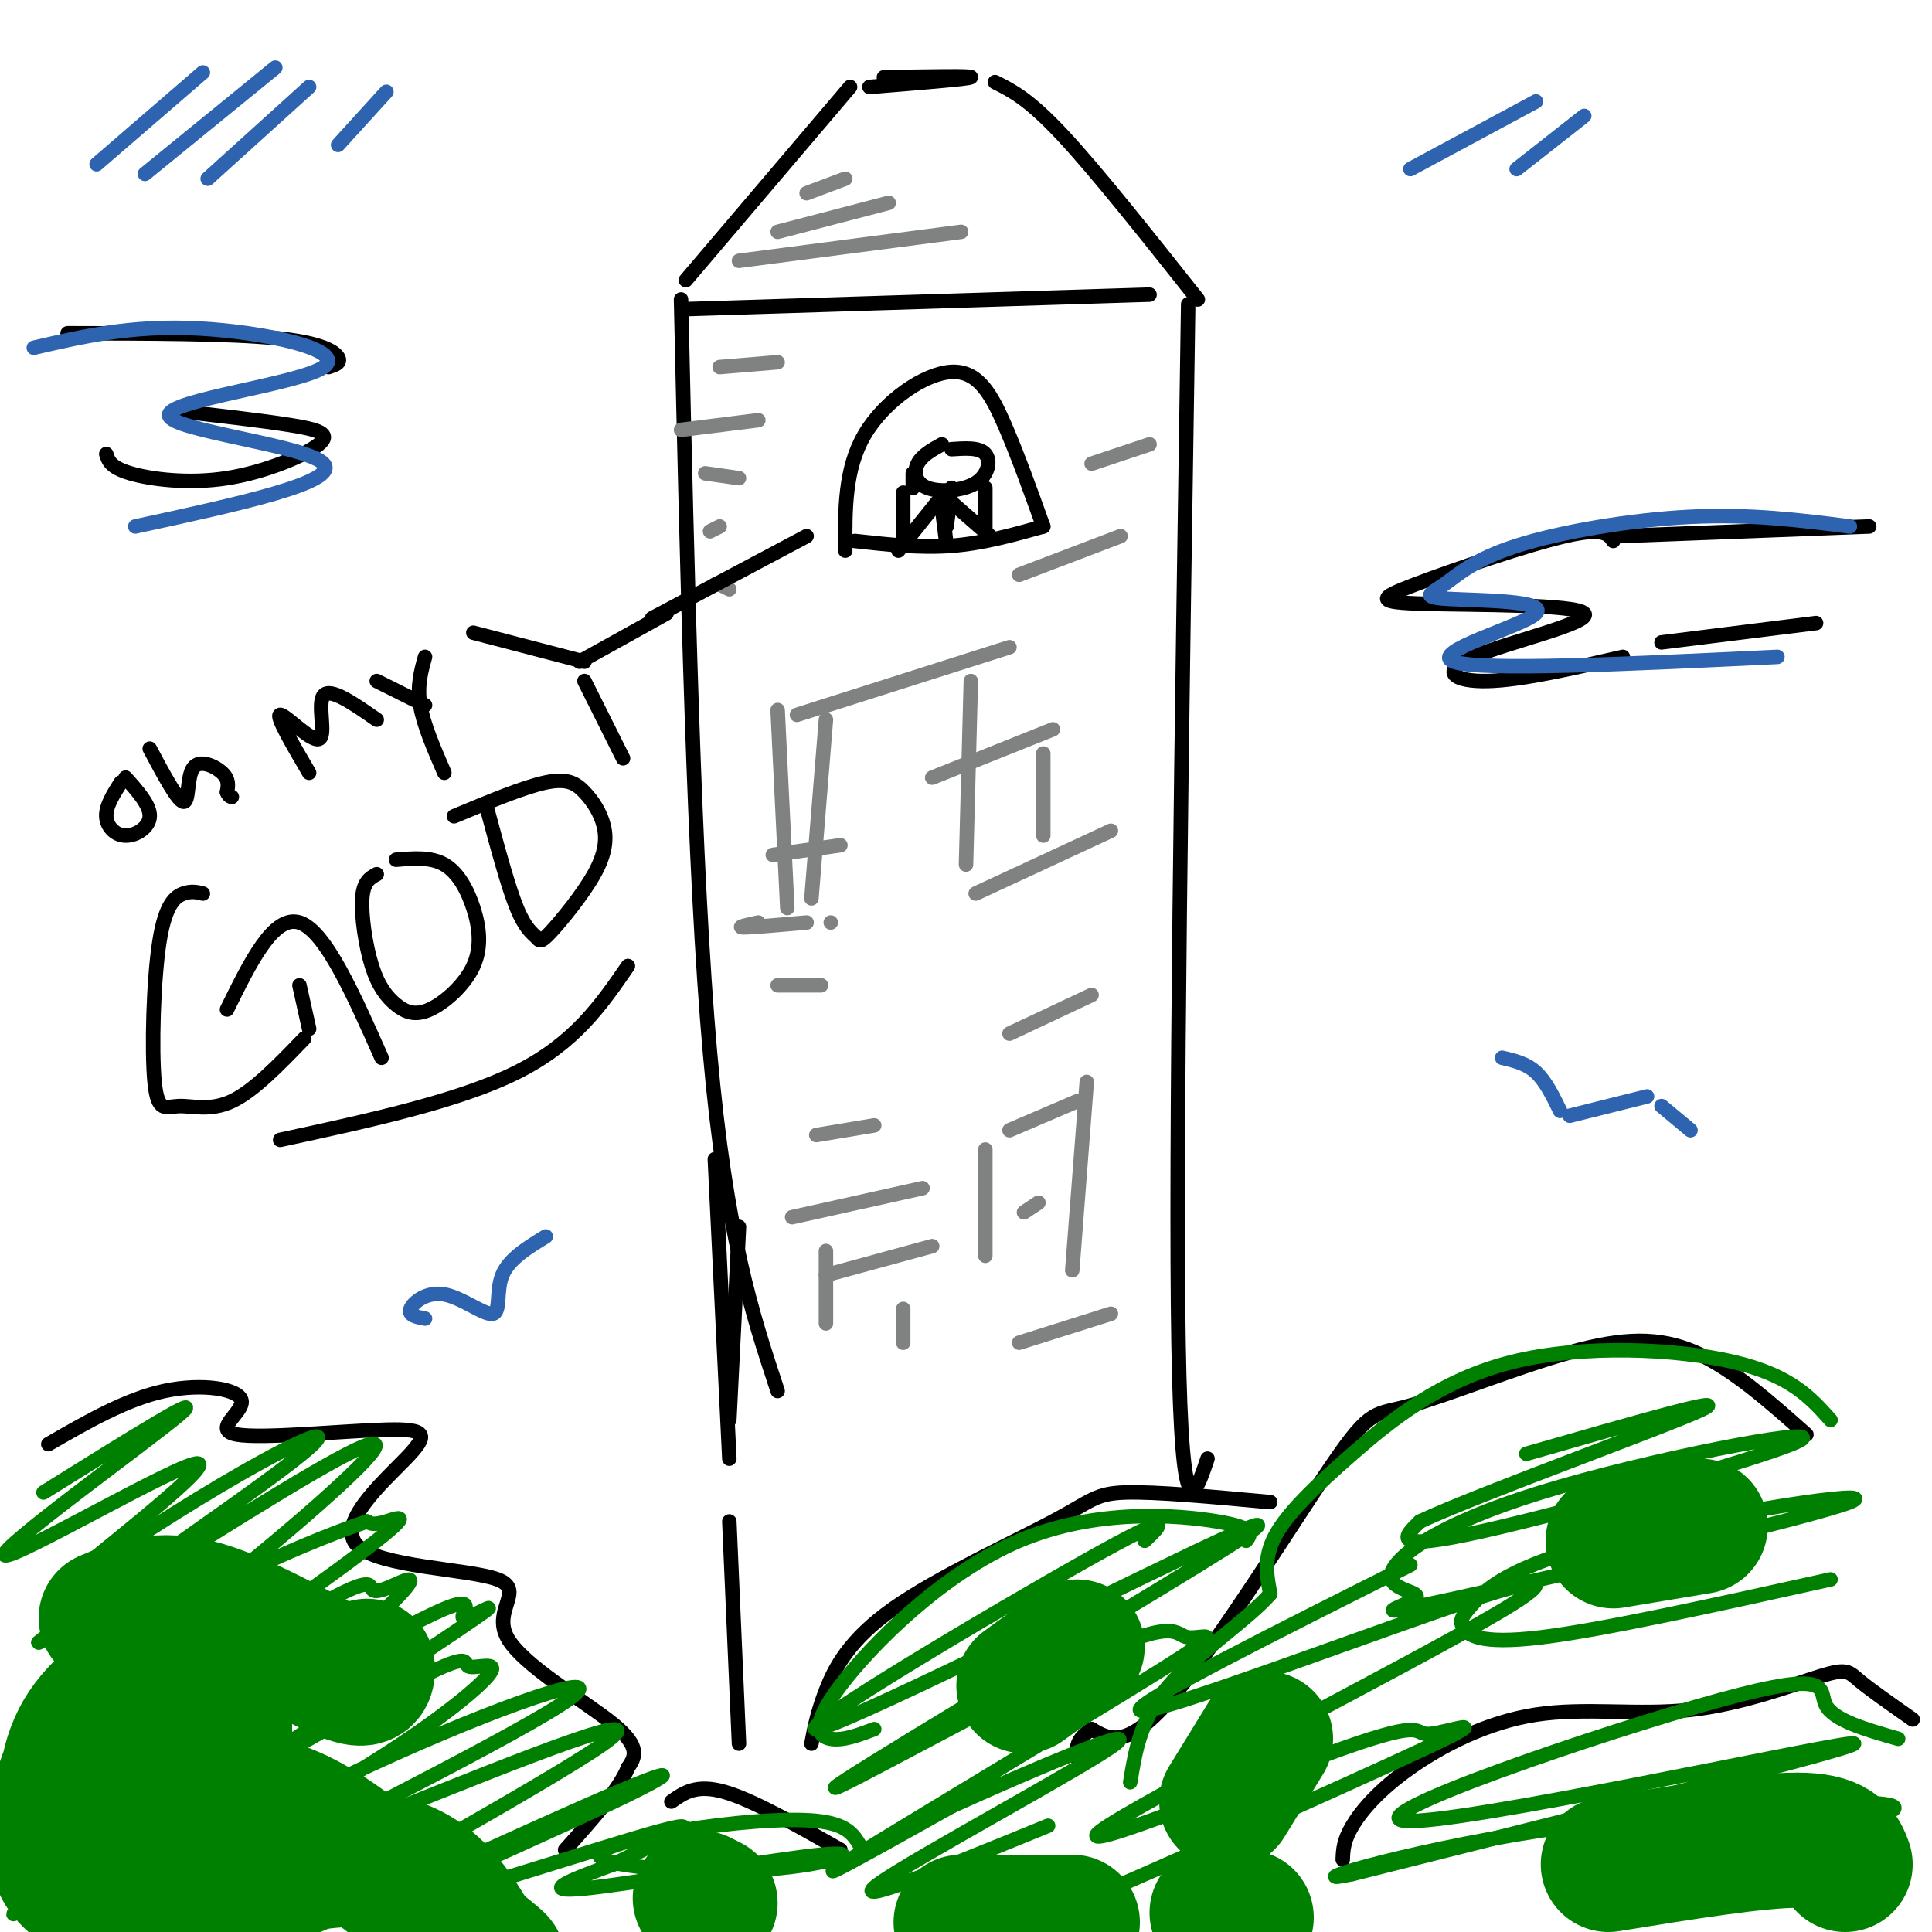 <svg viewBox='0 0 400 400' version='1.1' xmlns='http://www.w3.org/2000/svg' xmlns:xlink='http://www.w3.org/1999/xlink'><g fill='none' stroke='rgb(0,0,0)' stroke-width='3' stroke-linecap='round' stroke-linejoin='round'><path d='M183,16c9.250,-0.167 18.500,-0.333 18,0c-0.500,0.333 -10.750,1.167 -21,2'/><path d='M176,18c0.000,0.000 -34.000,40.000 -34,40'/><path d='M206,17c3.500,1.750 7.000,3.500 14,11c7.000,7.500 17.500,20.750 28,34'/><path d='M142,64c0.000,0.000 96.000,-3.000 96,-3'/><path d='M141,62c1.333,59.167 2.667,118.333 6,156c3.333,37.667 8.667,53.833 14,70'/><path d='M246,63c-1.333,87.583 -2.667,175.167 -2,215c0.667,39.833 3.333,31.917 6,24'/><path d='M177,112c6.750,0.750 13.500,1.500 20,1c6.500,-0.500 12.750,-2.250 19,-4'/><path d='M216,109c-2.649,-7.387 -5.298,-14.774 -8,-21c-2.702,-6.226 -5.458,-11.292 -11,-11c-5.542,0.292 -13.869,5.940 -18,13c-4.131,7.060 -4.065,15.530 -4,24'/><path d='M195,92c-2.064,1.140 -4.128,2.281 -5,4c-0.872,1.719 -0.553,4.018 2,5c2.553,0.982 7.341,0.649 10,-1c2.659,-1.649 3.188,-4.614 2,-6c-1.188,-1.386 -4.094,-1.193 -7,-1'/><path d='M195,105c0.000,0.000 1.000,8.000 1,8'/><path d='M197,101c0.000,0.000 -1.000,8.000 -1,8'/><path d='M197,104c0.000,0.000 8.000,7.000 8,7'/><path d='M204,101c0.000,0.000 0.000,9.000 0,9'/><path d='M194,104c0.000,0.000 -8.000,10.000 -8,10'/><path d='M187,102c0.000,0.000 0.000,10.000 0,10'/><path d='M189,98c0.000,0.000 0.000,3.000 0,3'/><path d='M189,98c0.000,0.000 0.000,3.000 0,3'/><path d='M148,240c0.000,0.000 3.000,62.000 3,62'/><path d='M153,254c0.000,0.000 -2.000,40.000 -2,40'/><path d='M22,94c0.434,1.392 0.868,2.785 5,4c4.132,1.215 11.963,2.254 20,1c8.037,-1.254 16.279,-4.799 19,-7c2.721,-2.201 -0.080,-3.057 -6,-4c-5.920,-0.943 -14.960,-1.971 -24,-3'/><path d='M68,76c1.333,-0.422 2.667,-0.844 2,-2c-0.667,-1.156 -3.333,-3.044 -13,-4c-9.667,-0.956 -26.333,-0.978 -43,-1'/><path d='M334,112c-0.972,-1.434 -1.944,-2.868 -10,-1c-8.056,1.868 -23.196,7.037 -31,10c-7.804,2.963 -8.271,3.719 2,4c10.271,0.281 31.279,0.086 33,2c1.721,1.914 -15.844,5.939 -23,9c-7.156,3.061 -3.902,5.160 3,5c6.902,-0.160 17.451,-2.580 28,-5'/><path d='M335,111c0.000,0.000 52.000,-2.000 52,-2'/><path d='M344,133c0.000,0.000 32.000,-4.000 32,-4'/><path d='M10,299c8.068,-4.652 16.137,-9.304 24,-11c7.863,-1.696 15.521,-0.438 16,2c0.479,2.438 -6.220,6.054 -1,7c5.220,0.946 22.360,-0.779 31,-1c8.640,-0.221 8.780,1.061 4,6c-4.780,4.939 -14.480,13.533 -10,18c4.480,4.467 23.139,4.806 29,7c5.861,2.194 -1.076,6.245 2,12c3.076,5.755 16.165,13.216 22,18c5.835,4.784 4.418,6.892 3,9'/><path d='M130,366c-1.667,4.333 -7.333,10.667 -13,17'/><path d='M139,373c2.583,-1.833 5.167,-3.667 11,-2c5.833,1.667 14.917,6.833 24,12'/><path d='M396,356c-4.352,-3.046 -8.704,-6.092 -11,-8c-2.296,-1.908 -2.534,-2.679 -8,-1c-5.466,1.679 -16.158,5.809 -27,7c-10.842,1.191 -21.834,-0.557 -32,1c-10.166,1.557 -19.506,6.419 -26,11c-6.494,4.581 -10.141,8.880 -12,12c-1.859,3.120 -1.929,5.060 -2,7'/><path d='M374,297c-7.711,-6.849 -15.422,-13.698 -23,-17c-7.578,-3.302 -15.022,-3.056 -26,0c-10.978,3.056 -25.489,8.922 -33,11c-7.511,2.078 -8.022,0.367 -16,12c-7.978,11.633 -23.422,36.609 -33,48c-9.578,11.391 -13.289,9.195 -17,7'/><path d='M226,358c-3.333,2.167 -3.167,4.083 -3,6'/><path d='M263,311c-11.874,-1.097 -23.748,-2.195 -30,-2c-6.252,0.195 -6.882,1.681 -15,6c-8.118,4.319 -23.724,11.470 -33,18c-9.276,6.530 -12.222,12.437 -14,17c-1.778,4.563 -2.389,7.781 -3,11'/></g>
<g fill='none' stroke='rgb(0,128,0)' stroke-width='3' stroke-linecap='round' stroke-linejoin='round'><path d='M379,294c-4.118,-4.612 -8.236,-9.225 -20,-12c-11.764,-2.775 -31.174,-3.713 -46,0c-14.826,3.713 -25.069,12.077 -33,19c-7.931,6.923 -13.552,12.407 -16,17c-2.448,4.593 -1.724,8.297 -1,12'/><path d='M263,330c-4.467,5.200 -15.133,12.200 -21,19c-5.867,6.800 -6.933,13.400 -8,20'/><path d='M393,360c-6.716,-1.917 -13.432,-3.834 -15,-7c-1.568,-3.166 2.013,-7.581 -22,-1c-24.013,6.581 -75.619,24.156 -65,25c10.619,0.844 83.463,-15.045 92,-16c8.537,-0.955 -47.231,13.022 -103,27'/><path d='M280,388c-12.214,2.619 8.750,-4.333 39,-9c30.250,-4.667 69.786,-7.048 73,-5c3.214,2.048 -29.893,8.524 -63,15'/><path d='M379,327c-23.558,5.223 -47.116,10.446 -60,12c-12.884,1.554 -15.093,-0.563 -16,-2c-0.907,-1.437 -0.510,-2.196 2,-5c2.510,-2.804 7.134,-7.654 28,-13c20.866,-5.346 57.974,-11.189 50,-8c-7.974,3.189 -61.028,15.412 -82,20c-20.972,4.588 -9.860,1.543 -8,0c1.860,-1.543 -5.532,-1.585 -5,-5c0.532,-3.415 8.988,-10.204 31,-17c22.012,-6.796 57.580,-13.599 54,-11c-3.580,2.599 -46.309,14.600 -66,19c-19.691,4.400 -16.346,1.200 -13,-2'/><path d='M294,315c12.467,-5.822 50.133,-19.378 58,-23c7.867,-3.622 -14.067,2.689 -36,9'/><path d='M292,324c-28.122,14.112 -56.243,28.223 -56,30c0.243,1.777 28.851,-8.781 52,-17c23.149,-8.219 40.838,-14.099 22,-3c-18.838,11.099 -74.201,39.176 -82,45c-7.799,5.824 31.968,-10.605 50,-17c18.032,-6.395 14.328,-2.755 18,-3c3.672,-0.245 14.719,-4.374 -1,3c-15.719,7.374 -58.206,26.250 -74,33c-15.794,6.750 -4.897,1.375 6,-4'/><path d='M258,319c1.016,-1.325 2.032,-2.651 -6,-4c-8.032,-1.349 -25.112,-2.722 -41,4c-15.888,6.722 -30.585,21.541 -37,30c-6.415,8.459 -4.547,10.560 -2,11c2.547,0.440 5.774,-0.780 9,-2'/><path d='M237,319c3.481,-3.318 6.962,-6.636 -12,4c-18.962,10.636 -60.368,35.225 -56,35c4.368,-0.225 54.511,-25.263 77,-36c22.489,-10.737 17.325,-7.172 -6,7c-23.325,14.172 -64.810,38.951 -67,41c-2.190,2.049 34.916,-18.633 53,-27c18.084,-8.367 17.146,-4.418 20,-4c2.854,0.418 9.499,-2.695 -6,7c-15.499,9.695 -53.143,32.199 -64,39c-10.857,6.801 5.071,-2.099 21,-11'/><path d='M197,374c14.274,-6.512 39.458,-17.292 34,-13c-5.458,4.292 -41.560,23.655 -49,29c-7.440,5.345 13.780,-3.327 35,-12'/><path d='M178,382c-1.342,-2.185 -2.684,-4.370 -9,-5c-6.316,-0.630 -17.605,0.295 -28,2c-10.395,1.705 -19.896,4.189 -16,6c3.896,1.811 21.189,2.949 34,2c12.811,-0.949 21.142,-3.986 11,-3c-10.142,0.986 -38.755,5.996 -49,7c-10.245,1.004 -2.123,-1.998 6,-5'/><path d='M127,386c7.151,-3.627 22.029,-10.194 10,-7c-12.029,3.194 -50.964,16.150 -55,16c-4.036,-0.150 26.827,-13.405 43,-21c16.173,-7.595 17.655,-9.531 -4,0c-21.655,9.531 -66.445,30.527 -63,27c3.445,-3.527 55.127,-31.579 67,-40c11.873,-8.421 -16.064,2.790 -44,14'/><path d='M81,375c-19.238,7.822 -45.333,20.379 -35,15c10.333,-5.379 57.094,-28.692 70,-37c12.906,-8.308 -8.043,-1.611 -34,10c-25.957,11.611 -56.923,28.134 -59,30c-2.077,1.866 24.736,-10.926 44,-22c19.264,-11.074 30.980,-20.432 34,-24c3.020,-3.568 -2.654,-1.348 -4,-2c-1.346,-0.652 1.638,-4.175 -17,6c-18.638,10.175 -58.896,34.050 -72,42c-13.104,7.950 0.948,-0.025 15,-8'/><path d='M23,385c18.426,-11.869 56.991,-37.541 71,-47c14.009,-9.459 3.461,-2.705 2,-3c-1.461,-0.295 6.166,-7.639 -12,2c-18.166,9.639 -62.123,36.262 -72,43c-9.877,6.738 14.326,-6.407 33,-19c18.674,-12.593 31.820,-24.632 37,-30c5.180,-5.368 2.395,-4.066 0,-3c-2.395,1.066 -4.399,1.894 -5,1c-0.601,-0.894 0.201,-3.510 -17,7c-17.201,10.510 -52.404,34.147 -50,32c2.404,-2.147 42.417,-30.078 60,-43c17.583,-12.922 12.738,-10.835 10,-10c-2.738,0.835 -3.369,0.417 -4,0'/><path d='M76,315c-6.109,2.038 -19.383,7.132 -34,15c-14.617,7.868 -30.577,18.509 -34,22c-3.423,3.491 5.690,-0.170 21,-11c15.310,-10.830 36.815,-28.829 45,-37c8.185,-8.171 3.050,-6.513 -16,5c-19.050,11.513 -52.013,32.880 -50,31c2.013,-1.880 39.004,-27.006 52,-37c12.996,-9.994 1.999,-4.855 -10,2c-11.999,6.855 -24.999,15.428 -38,24'/><path d='M12,329c3.777,-3.841 32.219,-25.442 29,-26c-3.219,-0.558 -38.097,19.927 -40,19c-1.903,-0.927 29.171,-23.265 36,-29c6.829,-5.735 -10.585,5.132 -28,16'/></g>
<g fill='none' stroke='rgb(45,99,175)' stroke-width='3' stroke-linecap='round' stroke-linejoin='round'><path d='M383,109c-10.277,-1.306 -20.554,-2.611 -33,-2c-12.446,0.611 -27.059,3.140 -36,6c-8.941,2.860 -12.208,6.051 -15,8c-2.792,1.949 -5.109,2.656 1,3c6.109,0.344 20.645,0.323 18,3c-2.645,2.677 -22.470,8.050 -17,10c5.470,1.950 36.235,0.475 67,-1'/><path d='M7,72c10.139,-2.352 20.278,-4.705 34,-4c13.722,0.705 31.029,4.467 26,8c-5.029,3.533 -32.392,6.836 -32,10c0.392,3.164 28.541,6.190 32,10c3.459,3.810 -17.770,8.405 -39,13'/></g>
<g fill='none' stroke='rgb(128,130,130)' stroke-width='3' stroke-linecap='round' stroke-linejoin='round'><path d='M153,54c0.000,0.000 46.000,-6.000 46,-6'/><path d='M161,48c0.000,0.000 23.000,-6.000 23,-6'/><path d='M167,40c0.000,0.000 8.000,-3.000 8,-3'/><path d='M149,76c0.000,0.000 12.000,-1.000 12,-1'/><path d='M141,89c0.000,0.000 16.000,-2.000 16,-2'/><path d='M146,98c0.000,0.000 7.000,1.000 7,1'/><path d='M147,110c0.000,0.000 2.000,-1.000 2,-1'/><path d='M148,121c0.000,0.000 1.000,0.000 1,0'/><path d='M149,121c0.000,0.000 2.000,1.000 2,1'/><path d='M160,177c0.000,0.000 14.000,-2.000 14,-2'/><path d='M157,191c-2.333,0.500 -4.667,1.000 -3,1c1.667,0.000 7.333,-0.500 13,-1'/><path d='M172,191c0.000,0.000 0.000,0.000 0,0'/><path d='M161,204c0.000,0.000 9.000,0.000 9,0'/><path d='M169,235c0.000,0.000 12.000,-2.000 12,-2'/><path d='M164,252c0.000,0.000 27.000,-6.000 27,-6'/><path d='M171,264c0.000,0.000 22.000,-6.000 22,-6'/><path d='M211,278c0.000,0.000 19.000,-6.000 19,-6'/><path d='M212,251c0.000,0.000 3.000,-2.000 3,-2'/><path d='M209,234c0.000,0.000 14.000,-6.000 14,-6'/><path d='M209,214c0.000,0.000 17.000,-8.000 17,-8'/><path d='M202,185c0.000,0.000 28.000,-13.000 28,-13'/><path d='M193,161c0.000,0.000 25.000,-10.000 25,-10'/><path d='M165,148c0.000,0.000 44.000,-14.000 44,-14'/><path d='M211,119c0.000,0.000 21.000,-8.000 21,-8'/><path d='M226,96c0.000,0.000 12.000,-4.000 12,-4'/><path d='M161,147c0.000,0.000 2.000,41.000 2,41'/><path d='M171,149c0.000,0.000 -3.000,37.000 -3,37'/><path d='M201,141c0.000,0.000 -1.000,38.000 -1,38'/><path d='M216,156c0.000,0.000 0.000,17.000 0,17'/><path d='M225,224c0.000,0.000 -3.000,39.000 -3,39'/><path d='M204,238c0.000,0.000 0.000,22.000 0,22'/><path d='M171,259c0.000,0.000 0.000,15.000 0,15'/><path d='M187,271c0.000,0.000 0.000,7.000 0,7'/></g>
<g fill='none' stroke='rgb(0,0,0)' stroke-width='3' stroke-linecap='round' stroke-linejoin='round'><path d='M151,315c0.000,0.000 2.000,46.000 2,46'/><path d='M25,162c-1.542,2.435 -3.083,4.869 -3,7c0.083,2.131 1.792,3.958 4,4c2.208,0.042 4.917,-1.702 5,-4c0.083,-2.298 -2.458,-5.149 -5,-8'/><path d='M31,155c2.905,5.446 5.810,10.893 7,11c1.190,0.107 0.667,-5.125 2,-7c1.333,-1.875 4.524,-0.393 6,1c1.476,1.393 1.238,2.696 1,4'/><path d='M47,164c0.333,0.833 0.667,0.917 1,1'/><path d='M64,160c-3.476,-5.935 -6.952,-11.869 -6,-12c0.952,-0.131 6.333,5.542 8,5c1.667,-0.542 -0.381,-7.298 1,-9c1.381,-1.702 6.190,1.649 11,5'/><path d='M78,141c0.000,0.000 10.000,5.000 10,5'/><path d='M88,136c-0.833,3.000 -1.667,6.000 -1,10c0.667,4.000 2.833,9.000 5,14'/><path d='M42,185c-1.178,-0.290 -2.356,-0.579 -4,0c-1.644,0.579 -3.753,2.028 -5,10c-1.247,7.972 -1.633,22.467 -1,29c0.633,6.533 2.286,5.105 5,5c2.714,-0.105 6.490,1.113 11,-1c4.510,-2.113 9.755,-7.556 15,-13'/><path d='M47,209c4.833,-9.833 9.667,-19.667 15,-18c5.333,1.667 11.167,14.833 17,28'/><path d='M78,181c-1.381,0.748 -2.761,1.497 -3,5c-0.239,3.503 0.665,9.761 2,14c1.335,4.239 3.103,6.459 5,8c1.897,1.541 3.923,2.402 7,1c3.077,-1.402 7.206,-5.066 9,-9c1.794,-3.934 1.252,-8.136 0,-12c-1.252,-3.864 -3.215,-7.390 -6,-9c-2.785,-1.610 -6.393,-1.305 -10,-1'/><path d='M101,168c2.107,7.823 4.214,15.645 6,20c1.786,4.355 3.252,5.242 4,6c0.748,0.758 0.777,1.385 3,-1c2.223,-2.385 6.640,-7.783 9,-12c2.360,-4.217 2.664,-7.254 2,-10c-0.664,-2.746 -2.294,-5.201 -4,-7c-1.706,-1.799 -3.487,-2.943 -8,-2c-4.513,0.943 -11.756,3.971 -19,7'/><path d='M62,204c0.000,0.000 2.000,9.000 2,9'/><path d='M120,137c0.000,0.000 18.000,-10.000 18,-10'/><path d='M135,128c0.000,0.000 32.000,-17.000 32,-17'/><path d='M121,137c0.000,0.000 -23.000,-6.000 -23,-6'/><path d='M121,141c0.000,0.000 8.000,16.000 8,16'/><path d='M130,200c-5.500,8.000 -11.000,16.000 -23,22c-12.000,6.000 -30.500,10.000 -49,14'/></g>
<g fill='none' stroke='rgb(45,99,175)' stroke-width='3' stroke-linecap='round' stroke-linejoin='round'><path d='M42,15c0.000,0.000 -22.000,19.000 -22,19'/><path d='M57,14c0.000,0.000 -27.000,22.000 -27,22'/><path d='M64,18c0.000,0.000 -21.000,19.000 -21,19'/><path d='M80,19c0.000,0.000 -10.000,11.000 -10,11'/><path d='M318,21c0.000,0.000 -26.000,14.000 -26,14'/><path d='M328,24c0.000,0.000 -14.000,11.000 -14,11'/><path d='M311,219c2.500,0.583 5.000,1.167 7,3c2.000,1.833 3.500,4.917 5,8'/><path d='M325,231c0.000,0.000 16.000,-4.000 16,-4'/><path d='M344,229c0.000,0.000 6.000,5.000 6,5'/><path d='M88,273c-1.759,-0.333 -3.518,-0.667 -3,-2c0.518,-1.333 3.314,-3.667 7,-3c3.686,0.667 8.262,4.333 10,4c1.738,-0.333 0.640,-4.667 2,-8c1.360,-3.333 5.180,-5.667 9,-8'/></g>
<g fill='none' stroke='rgb(0,128,0)' stroke-width='28' stroke-linecap='round' stroke-linejoin='round'><path d='M45,374c1.078,-8.259 2.155,-16.518 1,-21c-1.155,-4.482 -4.544,-5.187 -7,-6c-2.456,-0.813 -3.979,-1.733 -8,0c-4.021,1.733 -10.540,6.117 -14,12c-3.460,5.883 -3.860,13.263 -3,19c0.860,5.737 2.981,9.832 7,11c4.019,1.168 9.937,-0.589 13,-2c3.063,-1.411 3.273,-2.475 4,-7c0.727,-4.525 1.972,-12.511 -1,-17c-2.972,-4.489 -10.162,-5.482 -15,-4c-4.838,1.482 -7.326,5.437 -9,11c-1.674,5.563 -2.534,12.734 0,17c2.534,4.266 8.463,5.628 10,7c1.537,1.372 -1.317,2.754 8,0c9.317,-2.754 30.805,-9.644 44,-9c13.195,0.644 18.098,8.822 23,17'/><path d='M98,402c5.341,4.129 7.194,5.952 2,2c-5.194,-3.952 -17.433,-13.678 -26,-20c-8.567,-6.322 -13.460,-9.241 -22,-11c-8.540,-1.759 -20.726,-2.360 -26,-2c-5.274,0.360 -3.637,1.680 -2,3'/><path d='M382,386c-0.917,-2.500 -1.833,-5.000 -10,-5c-8.167,0.000 -23.583,2.500 -39,5'/><path d='M352,316c0.000,0.000 -18.000,3.000 -18,3'/><path d='M262,360c0.000,0.000 -8.000,13.000 -8,13'/><path d='M223,341c0.000,0.000 -11.000,8.000 -11,8'/><path d='M76,345c0.133,1.911 0.267,3.822 -6,1c-6.267,-2.822 -18.933,-10.378 -28,-13c-9.067,-2.622 -14.533,-0.311 -20,2'/><path d='M147,394c0.000,0.000 -2.000,-1.000 -2,-1'/><path d='M199,398c0.000,0.000 23.000,0.000 23,0'/><path d='M252,396c0.000,0.000 6.000,1.000 6,1'/></g>
</svg>